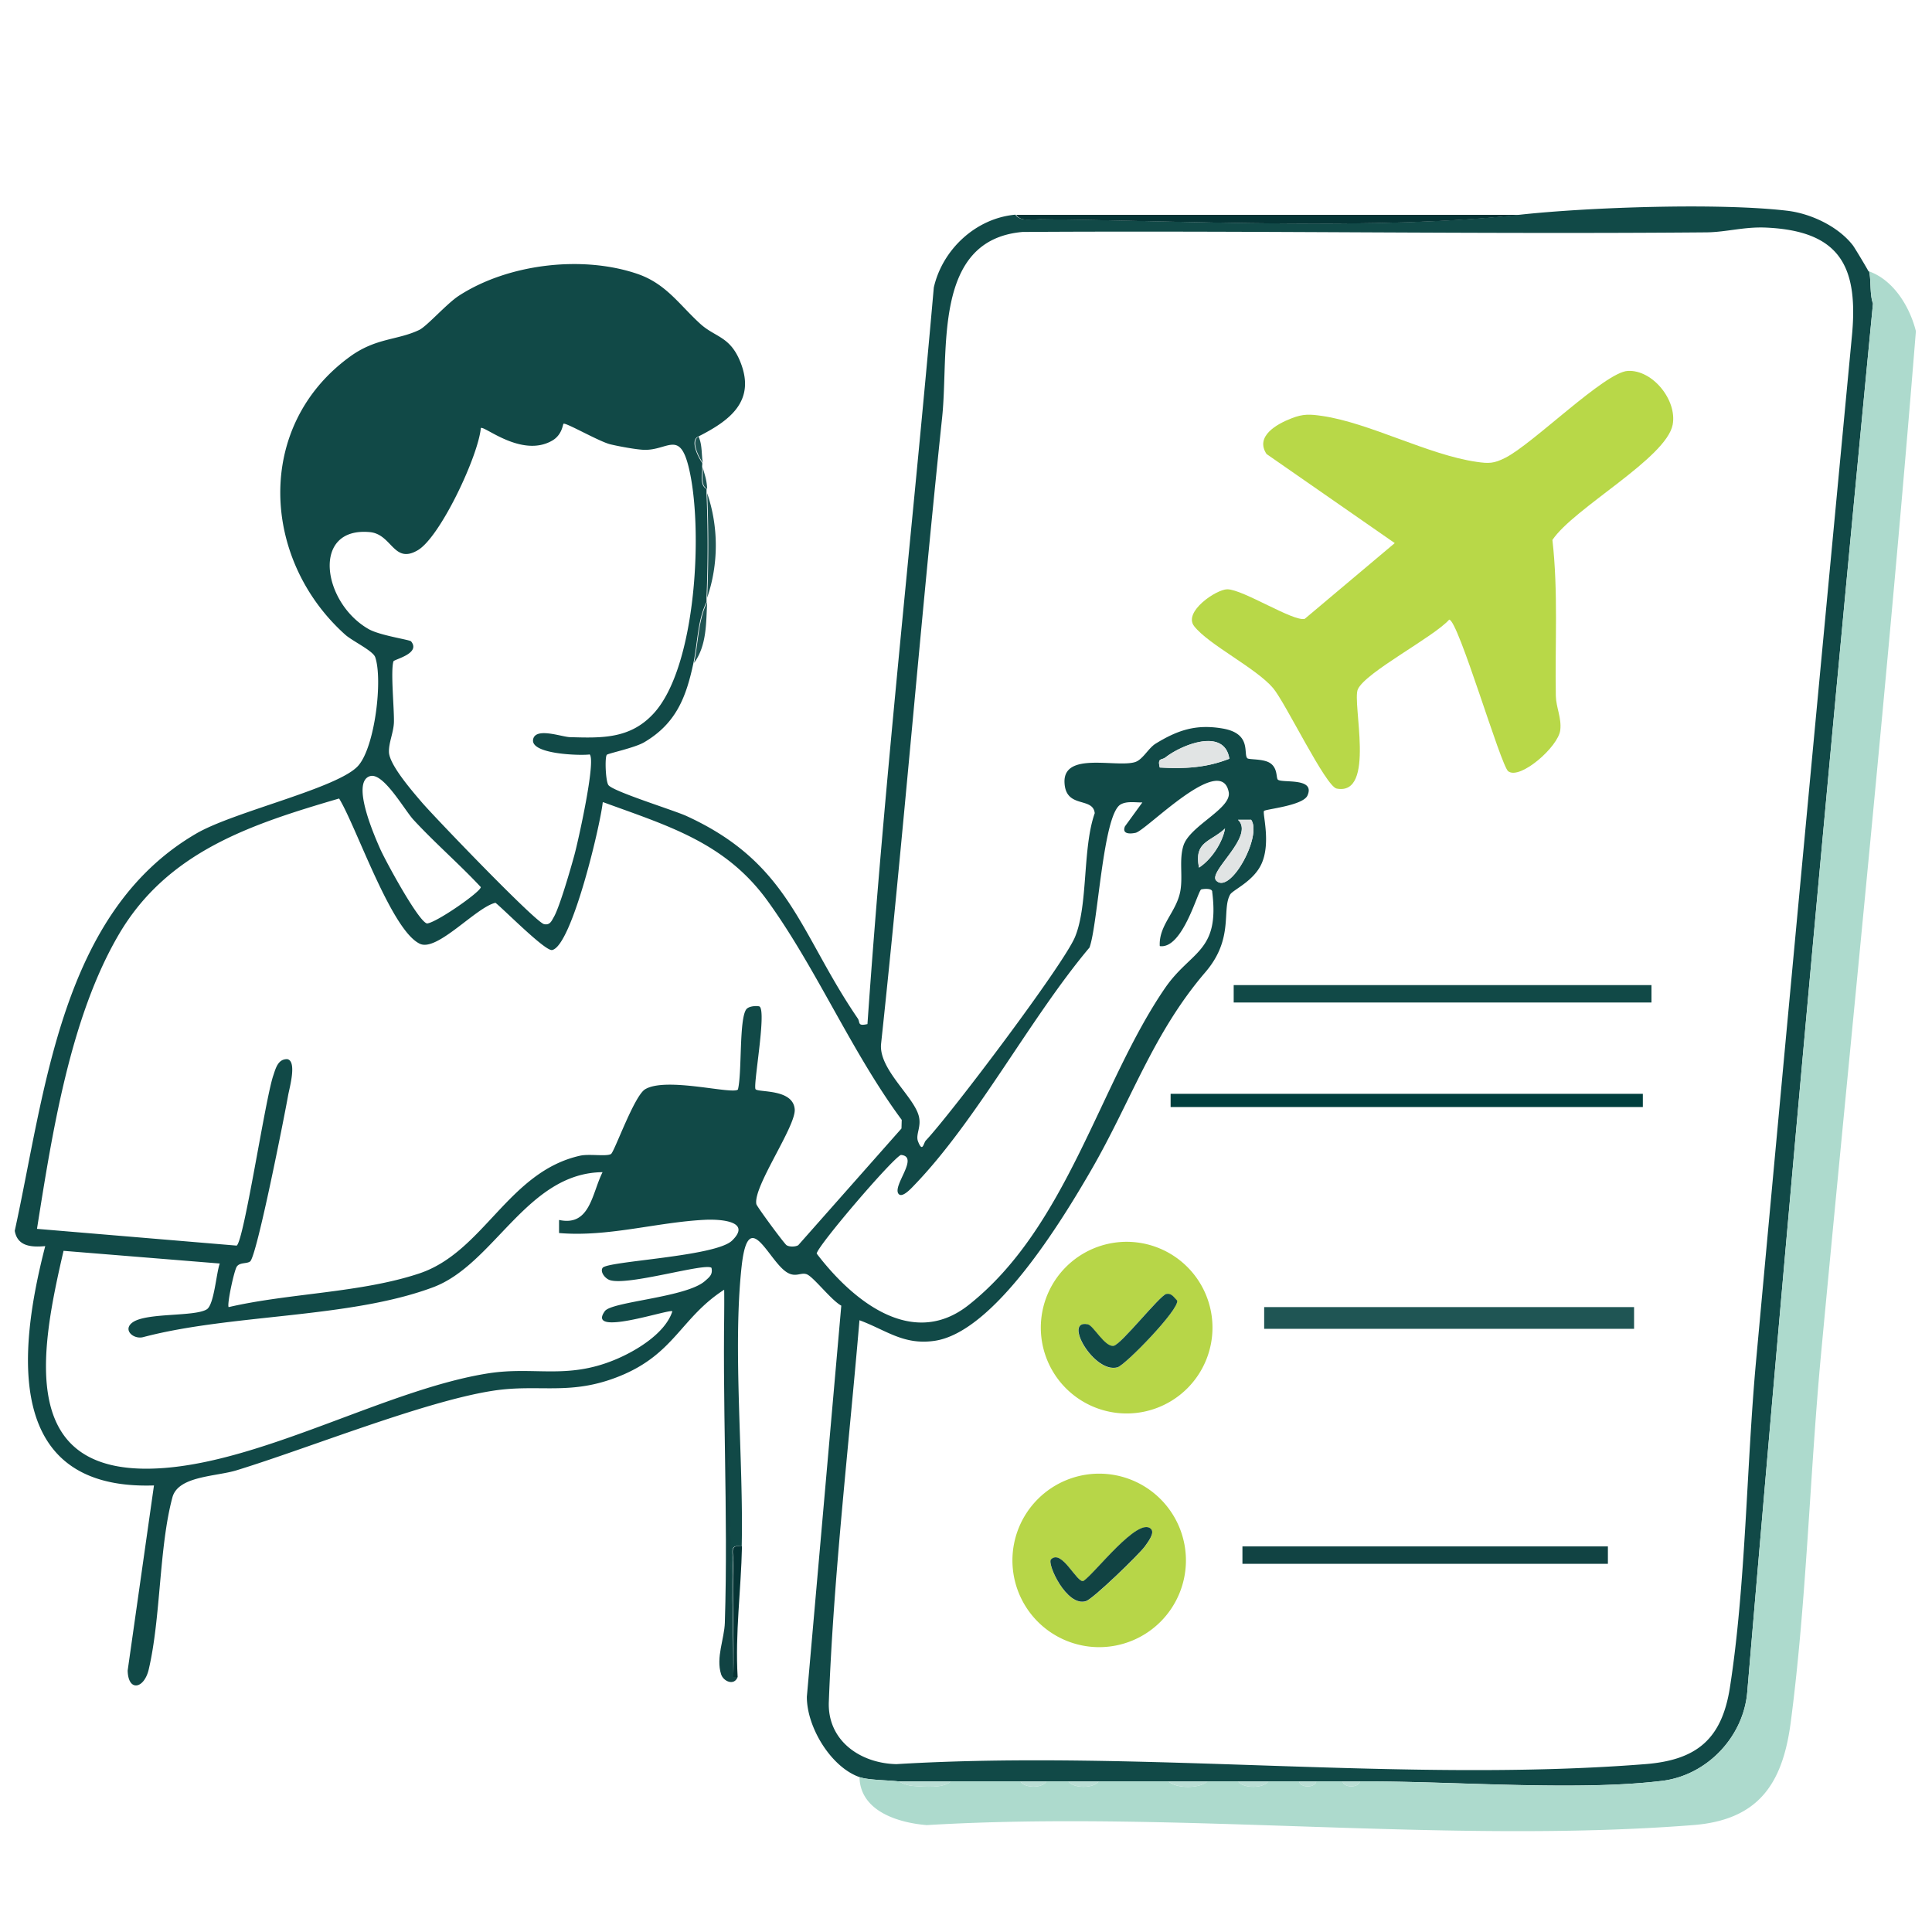 <svg xmlns="http://www.w3.org/2000/svg" width="131" height="131" fill="none" viewBox="0 0 131 131">
  <path fill="#114947" d="M126.732 18.398c.142.462.036 1.589.266 2.183a7935.48 7935.48 0 0 0-8.525 94.157c-.258 3.035-2.733 5.652-5.785 6.015-5.864.71-14.301 0-20.476.036H60.93c-.71-.089-2.041-.08-2.653-.293-1.934-.674-3.584-3.398-3.567-5.456l2.334-26.51c-.666-.354-1.863-1.924-2.325-2.12-.399-.168-.736.222-1.322-.115-1.26-.719-2.635-4.604-3.105-.479-.63 5.634.133 13.13 0 19.039-.887-.169-.568.453-.594 1.02-.089 2.609.062 5.226 0 7.834l-.595-26.26c-2.919 1.88-3.353 4.32-7.008 5.828-3.416 1.41-5.51.524-8.713 1.03-4.64.727-12.482 3.894-17.335 5.385-1.402.434-3.966.381-4.356 1.836-.914 3.407-.781 8.153-1.606 11.667-.31 1.322-1.393 1.543-1.429.079l1.784-12.553c-10.15.337-9.227-9.059-7.373-16.227-.914.08-1.88.036-2.067-1.038 2.067-9.422 3.114-21.585 12.305-26.935 2.564-1.5 9.724-3.096 11.01-4.631 1.118-1.322 1.642-5.82 1.127-7.328-.15-.435-1.526-1.083-2.023-1.517-5.704-5.102-6.175-14.16.32-18.87 1.765-1.278 3.194-1.092 4.684-1.802.523-.248 1.872-1.792 2.697-2.324 3.327-2.156 8.33-2.75 12.066-1.49 1.97.665 2.848 2.075 4.285 3.388 1.02.932 2.023.843 2.724 2.582 1.09 2.697-.763 4.019-2.875 5.084-.514.257-.044 1.286.293 1.774.018.098-.018.195 0 .293.018.47-.186 1.224.293 1.473v.292a85.718 85.718 0 0 1 0 7.08v.293c-.612 1.242-.604 2.786-.887 4.134-.488 2.289-1.154 4.09-3.336 5.376-.648.382-2.449.755-2.538.852-.142.16-.088 1.766.107 2.05.284.425 4.418 1.703 5.279 2.093 7.044 3.22 7.647 7.905 11.63 13.734.178.266-.044.541.657.382 1.153-16.67 3.034-33.297 4.498-49.94.586-2.59 2.866-4.711 5.536-4.942.31.488 1.118.293 1.615.302 10.158.106 22.774.763 32.613-.302 4.64-.506 13.467-.816 18.116-.266 1.606.195 3.443 1.064 4.436 2.342.124.16 1.02 1.66 1.056 1.757l.044.008ZM58.277 89.516c-.728 8.596-1.748 17.202-2.076 25.826-.133 2.661 2.111 4.223 4.578 4.276 16.484-.994 34.467 1.286 50.774 0 3.495-.275 5.19-1.695 5.74-5.172 1.082-6.894 1.126-15.047 1.774-22.127 2.12-23.12 4.294-46.24 6.485-69.351.497-4.809-.701-7.284-5.74-7.533-1.526-.08-2.759.31-4.125.32-15.446.133-30.9-.125-46.356-.027-6.13.541-4.977 8.065-5.447 12.554-1.49 14.16-2.626 28.354-4.143 42.505-.16 1.694 2.173 3.522 2.546 4.844.222.772-.23 1.287-.035 1.774.31.79.372.08.523-.07 1.694-1.793 9.315-11.889 10.114-13.796.905-2.174.497-6.007 1.34-8.402-.125-1.136-1.97-.275-2.05-2.076-.089-2.111 3.496-1.002 4.773-1.384.532-.16.905-.94 1.402-1.251 1.49-.914 2.733-1.34 4.542-1.03 1.996.338 1.393 1.713 1.677 2.015.116.115 1.11.018 1.57.346.506.355.373.994.506 1.109.293.248 2.555-.169 2.005 1.073-.301.692-2.839.923-2.945 1.047-.124.133.47 2.112-.151 3.54-.524 1.224-1.979 1.819-2.147 2.13-.594 1.046.284 2.971-1.677 5.26-3.575 4.17-5.03 8.74-7.772 13.468-1.96 3.38-6.556 10.957-10.602 11.533-2.102.302-3.264-.727-5.092-1.401h.009ZM44.304 48.394c2.945-3.167 3.398-12.74 2.377-16.776-.62-2.458-1.428-1.065-3.016-1.118-.541-.018-1.73-.24-2.28-.373-.763-.186-3.034-1.5-3.176-1.393-.053.045-.089.754-.772 1.145-2.076 1.189-4.64-1.065-4.835-.852-.169 1.88-2.742 7.373-4.268 8.277-1.65.976-1.747-1.082-3.256-1.224-4-.372-3.22 4.8-.07 6.583.78.435 2.767.71 2.865.825.683.834-1.162 1.216-1.198 1.358-.195.7.053 3.114.036 4.107-.018.71-.364 1.402-.337 2.059.044.869 1.597 2.652 2.235 3.398.843.984 7.701 8.126 8.278 8.25.408.09.514-.221.674-.496.39-.684 1.145-3.3 1.393-4.215.248-.913 1.464-6.36 1.03-6.795-.542.088-4.055.008-3.834-1.03.178-.825 1.926-.16 2.493-.142 2.165.063 4.073.125 5.66-1.588Zm39.054 3.052c-.329-2.12-3.22-.967-4.348-.08-.24.187-.54 0-.372.675 1.677.097 3.15.026 4.72-.595Zm-58.27 1.18c-1.314.4.319 4.09.682 4.915.364.825 2.609 4.96 3.185 5.075.621-.044 3.647-2.147 3.647-2.466-1.464-1.57-3.114-2.99-4.57-4.57-.611-.665-2.04-3.22-2.936-2.954h-.009Zm53.55 11.507c-.071-1.42 1.162-2.324 1.402-3.753.168-1.011-.098-2.094.204-3.043.425-1.348 3.282-2.51 3.07-3.628-.515-2.697-5.563 2.581-6.309 2.759-.363.08-.949.106-.727-.435l1.18-1.623c-.48.008-1.056-.107-1.482.142-1.197.71-1.526 8.144-2.102 9.696-4.037 4.8-7.621 11.702-11.897 16.13-.187.195-.79.86-1.039.585-.479-.532 1.438-2.537.151-2.653-.585.24-5.669 6.184-5.713 6.69 2.386 3.132 6.45 6.52 10.291 3.495C72.374 83.2 74.54 73.493 78.993 67c1.748-2.546 3.717-2.422 3.203-6.512.026-.284-.595-.222-.746-.178-.23.08-1.25 4.055-2.803 3.842l-.01-.018ZM40.87 54.401c-.168 1.57-2.102 9.741-3.433 10.016-.462.098-3.265-2.75-3.842-3.203-1.313.302-3.93 3.31-5.11 2.786-1.943-.87-4.32-7.95-5.492-9.857-5.961 1.748-11.63 3.585-14.931 9.21-3.3 5.624-4.516 13.422-5.554 19.97l13.539 1.136c.497-.32 1.943-9.972 2.484-11.534.16-.47.31-1.127.95-1.109.664.133.15 1.943.061 2.422-.248 1.41-2.129 10.94-2.582 11.294-.221.169-.683.053-.896.337-.186.249-.691 2.609-.559 2.76 4.1-.95 8.943-.959 12.918-2.28 4.374-1.456 6.033-6.894 10.904-7.985.62-.142 1.792.07 2.102-.116.23-.142 1.57-3.948 2.316-4.391 1.437-.86 5.935.381 6.29.017.284-1.117.07-4.773.568-5.438.186-.249.834-.249.913-.178.453.435-.47 5.386-.283 5.599.204.23 2.528-.045 2.652 1.348.107 1.145-2.839 5.27-2.6 6.441.036.169 1.9 2.697 2.05 2.786.195.124.595.115.79 0l7-7.914.017-.585c-3.397-4.587-5.784-10.265-9.093-14.843-2.857-3.957-6.734-5.084-11.152-6.698l-.027.009Zm43.96 1.18h-.887c1.171 1.126-2.076 3.53-1.472 4.134.958.958 3.131-3.06 2.36-4.134Zm-3.53 3.247c.825-.533 1.588-1.668 1.765-2.653-1.003.94-2.12.87-1.766 2.653ZM40.87 79.48c-5.145.036-7.354 6.264-11.515 7.808-5.678 2.12-13.69 1.8-19.66 3.38-.666.16-1.402-.515-.693-1.011.959-.666 4.206-.364 5.022-.879.497-.32.639-2.457.878-3.105l-10.593-.86c-1.606 6.92-3.22 15.543 6.902 14.718 6.965-.568 15.207-5.368 21.914-6.414 3.096-.48 5.279.434 8.535-.905 1.393-.568 3.442-1.775 3.93-3.3-.204-.178-5.873 1.782-4.578-.01.47-.656 5.536-.922 6.796-2.049.302-.266.532-.435.435-.887-.408-.364-5.634 1.233-6.885.834-.337-.107-.683-.568-.497-.834.329-.462 7.648-.754 8.775-1.846 1.384-1.34-.86-1.463-1.855-1.41-3.282.168-6.556 1.18-9.874.896v-.887c2.12.461 2.227-1.819 2.954-3.247l.01.008Z"/>
  <path fill="#114343" d="M49.725 113.709h.292c-.23.621-.976.302-1.126-.195-.355-1.127.221-2.386.257-3.478.24-7.514-.204-15.073-.009-22.588l.594 26.261h-.008Z"/>
  <path fill="#063435" d="M50.31 104.855c-.062 2.954-.47 5.891-.293 8.854h-.293c.062-2.599-.088-5.225 0-7.834.018-.567-.301-1.18.595-1.02h-.01Z"/>
  <path fill="#1F5554" d="M47.95 40.525a85.715 85.715 0 0 0 0-7.08c.78 2.271.78 4.809 0 7.08Zm-.887 4.427c.284-1.349.275-2.883.887-4.134-.08 1.393-.009 2.919-.887 4.134Zm.887-11.8c-.48-.248-.275-1.002-.293-1.472.062.381.258.727.293 1.472Zm-.293-1.774c-.346-.488-.807-1.508-.292-1.774.266.568.186 1.224.292 1.774Z"/>
  <path fill="#E1E4E4" d="M83.357 51.447c-1.57.612-3.043.691-4.72.594-.168-.683.134-.488.373-.674 1.127-.887 4.02-2.032 4.347.08Zm1.473 4.133c.781 1.074-1.401 5.093-2.36 4.135-.603-.603 2.653-3.008 1.473-4.126h.887v-.008Zm-3.53 3.248c-.356-1.792.762-1.713 1.765-2.653-.178.985-.94 2.12-1.766 2.653Z"/>
  <path fill="#ADDACD" d="M58.277 120.496c.612.213 1.952.204 2.653.293.053 0 .408.266 1.01.31.728.054 2.033.169 2.53-.31h4.72c.3.479 1.49.47 1.774 0h1.472c.373.488 1.695.488 2.067 0h4.72c.55.497 2.103.497 2.653 0h2.067c.373.488 1.695.488 2.067 0h2.067c.125.461 1.083.443 1.18 0h1.775c.124.461 1.082.443 1.18 0 6.175-.027 14.612.683 20.476-.036 3.052-.372 5.527-2.981 5.785-6.015a8129.571 8129.571 0 0 1 8.525-94.157c-.23-.595-.124-1.721-.266-2.183 1.677.604 2.759 2.405 3.176 4.055-1.854 23.093-4.258 46.187-6.423 69.272-.772 8.224-.993 16.945-2.067 25.08-.55 4.152-2.182 6.601-6.627 6.947-16.706 1.304-35.08-1.011-51.954 0-1.925-.16-4.507-.931-4.56-3.256Z"/>
  <path fill="#063435" d="M103.133 14.566c-9.839 1.064-22.455.408-32.613.302-.497 0-1.313.186-1.615-.302h34.228Z"/>
  <path fill="#BADED5" d="M64.478 120.789c-.496.479-1.8.364-2.528.311-.603-.045-.958-.302-1.012-.311h3.54Zm17.407 0c-.55.497-2.103.497-2.653 0h2.653Zm-7.382 0c-.372.488-1.694.488-2.067 0h2.067Zm11.507 0c-.372.488-1.694.488-2.067 0h2.067Zm-15.046 0c-.275.47-1.473.479-1.775 0h1.775Zm18.293 0c-.097.444-1.055.461-1.18 0h1.18Zm2.955 0c-.098.444-1.056.461-1.18 0h1.18Z"/>
  <path fill="#B8D848" d="M102.273 52.307c-.506-.355-3.398-10.292-4.01-10.292-1.065 1.19-5.66 3.558-6.193 4.72-.408.896 1.242 7.249-1.437 6.734-.745-.142-3.47-5.82-4.312-6.814-1.162-1.366-4.365-2.936-5.35-4.196-.763-.976 1.508-2.502 2.245-2.502 1.056 0 4.489 2.21 5.252 2.005l6.104-5.137-8.695-6.041c-.79-1.198.684-2.032 1.704-2.422.79-.31 1.25-.275 2.058-.16 3.203.461 7.204 2.644 10.478 3.114.843.124 1.18.115 1.952-.275 1.872-.94 6.751-5.811 8.304-5.891 1.694-.089 3.353 1.996 3.043 3.646-.435 2.28-6.707 5.652-8.154 7.816.4 3.514.169 7.036.231 10.567.018.798.399 1.5.302 2.324-.133 1.136-2.706 3.372-3.513 2.804h-.009Z"/>
  <path fill="#1F5554" d="M110.799 88.628H85.718v1.473h25.081v-1.473Z"/>
  <path fill="#114947" d="M111.979 66.795H83.651v1.18h28.328v-1.18Z"/>
  <path fill="#114343" d="M109.024 104.855h-24.78v1.18h24.78v-1.18Z"/>
  <path fill="#013F3E" d="M111.393 74.167H79.374v.896h32.019v-.896Z"/>
  <path fill="#B7D648" d="M80.412 105.804a5.883 5.883 0 0 1-5.882 5.882 5.883 5.883 0 0 1-5.882-5.882 5.884 5.884 0 0 1 5.882-5.882 5.884 5.884 0 0 1 5.882 5.882Zm-2.369-2.129c-.878-.843-3.815 3.025-4.578 3.531-.443.169-1.464-2.2-2.2-1.464-.293.284 1.065 3.247 2.369 2.83.506-.159 3.584-3.149 3.983-3.699.204-.275.71-.923.426-1.189v-.009Z"/>
  <path fill="#114343" d="M78.043 103.675c.284.266-.23.914-.425 1.189-.408.55-3.487 3.54-3.984 3.699-1.304.417-2.661-2.546-2.369-2.83.737-.727 1.757 1.642 2.2 1.464.763-.505 3.7-4.382 4.578-3.531v.009Z"/>
  <path fill="#B7D648" d="M82.213 90.021a5.823 5.823 0 0 1-5.82 5.82 5.823 5.823 0 0 1-5.82-5.82 5.823 5.823 0 0 1 5.82-5.82 5.823 5.823 0 0 1 5.82 5.82Zm-3.132-2.28c-.461.107-3.06 3.425-3.584 3.522-.594.107-1.366-1.375-1.739-1.455-1.72-.381.417 3.354 2.005 2.91.533-.15 4.206-3.93 4.046-4.524-.213-.213-.373-.524-.736-.444l.008-.009Z"/>
  <path fill="#114947" d="M79.082 87.741c.363-.08.523.24.736.444.16.594-3.513 4.374-4.046 4.525-1.588.443-3.726-3.283-2.005-2.91.373.08 1.145 1.552 1.74 1.455.523-.09 3.122-3.416 3.583-3.523l-.008.01Z"/>
</svg>

